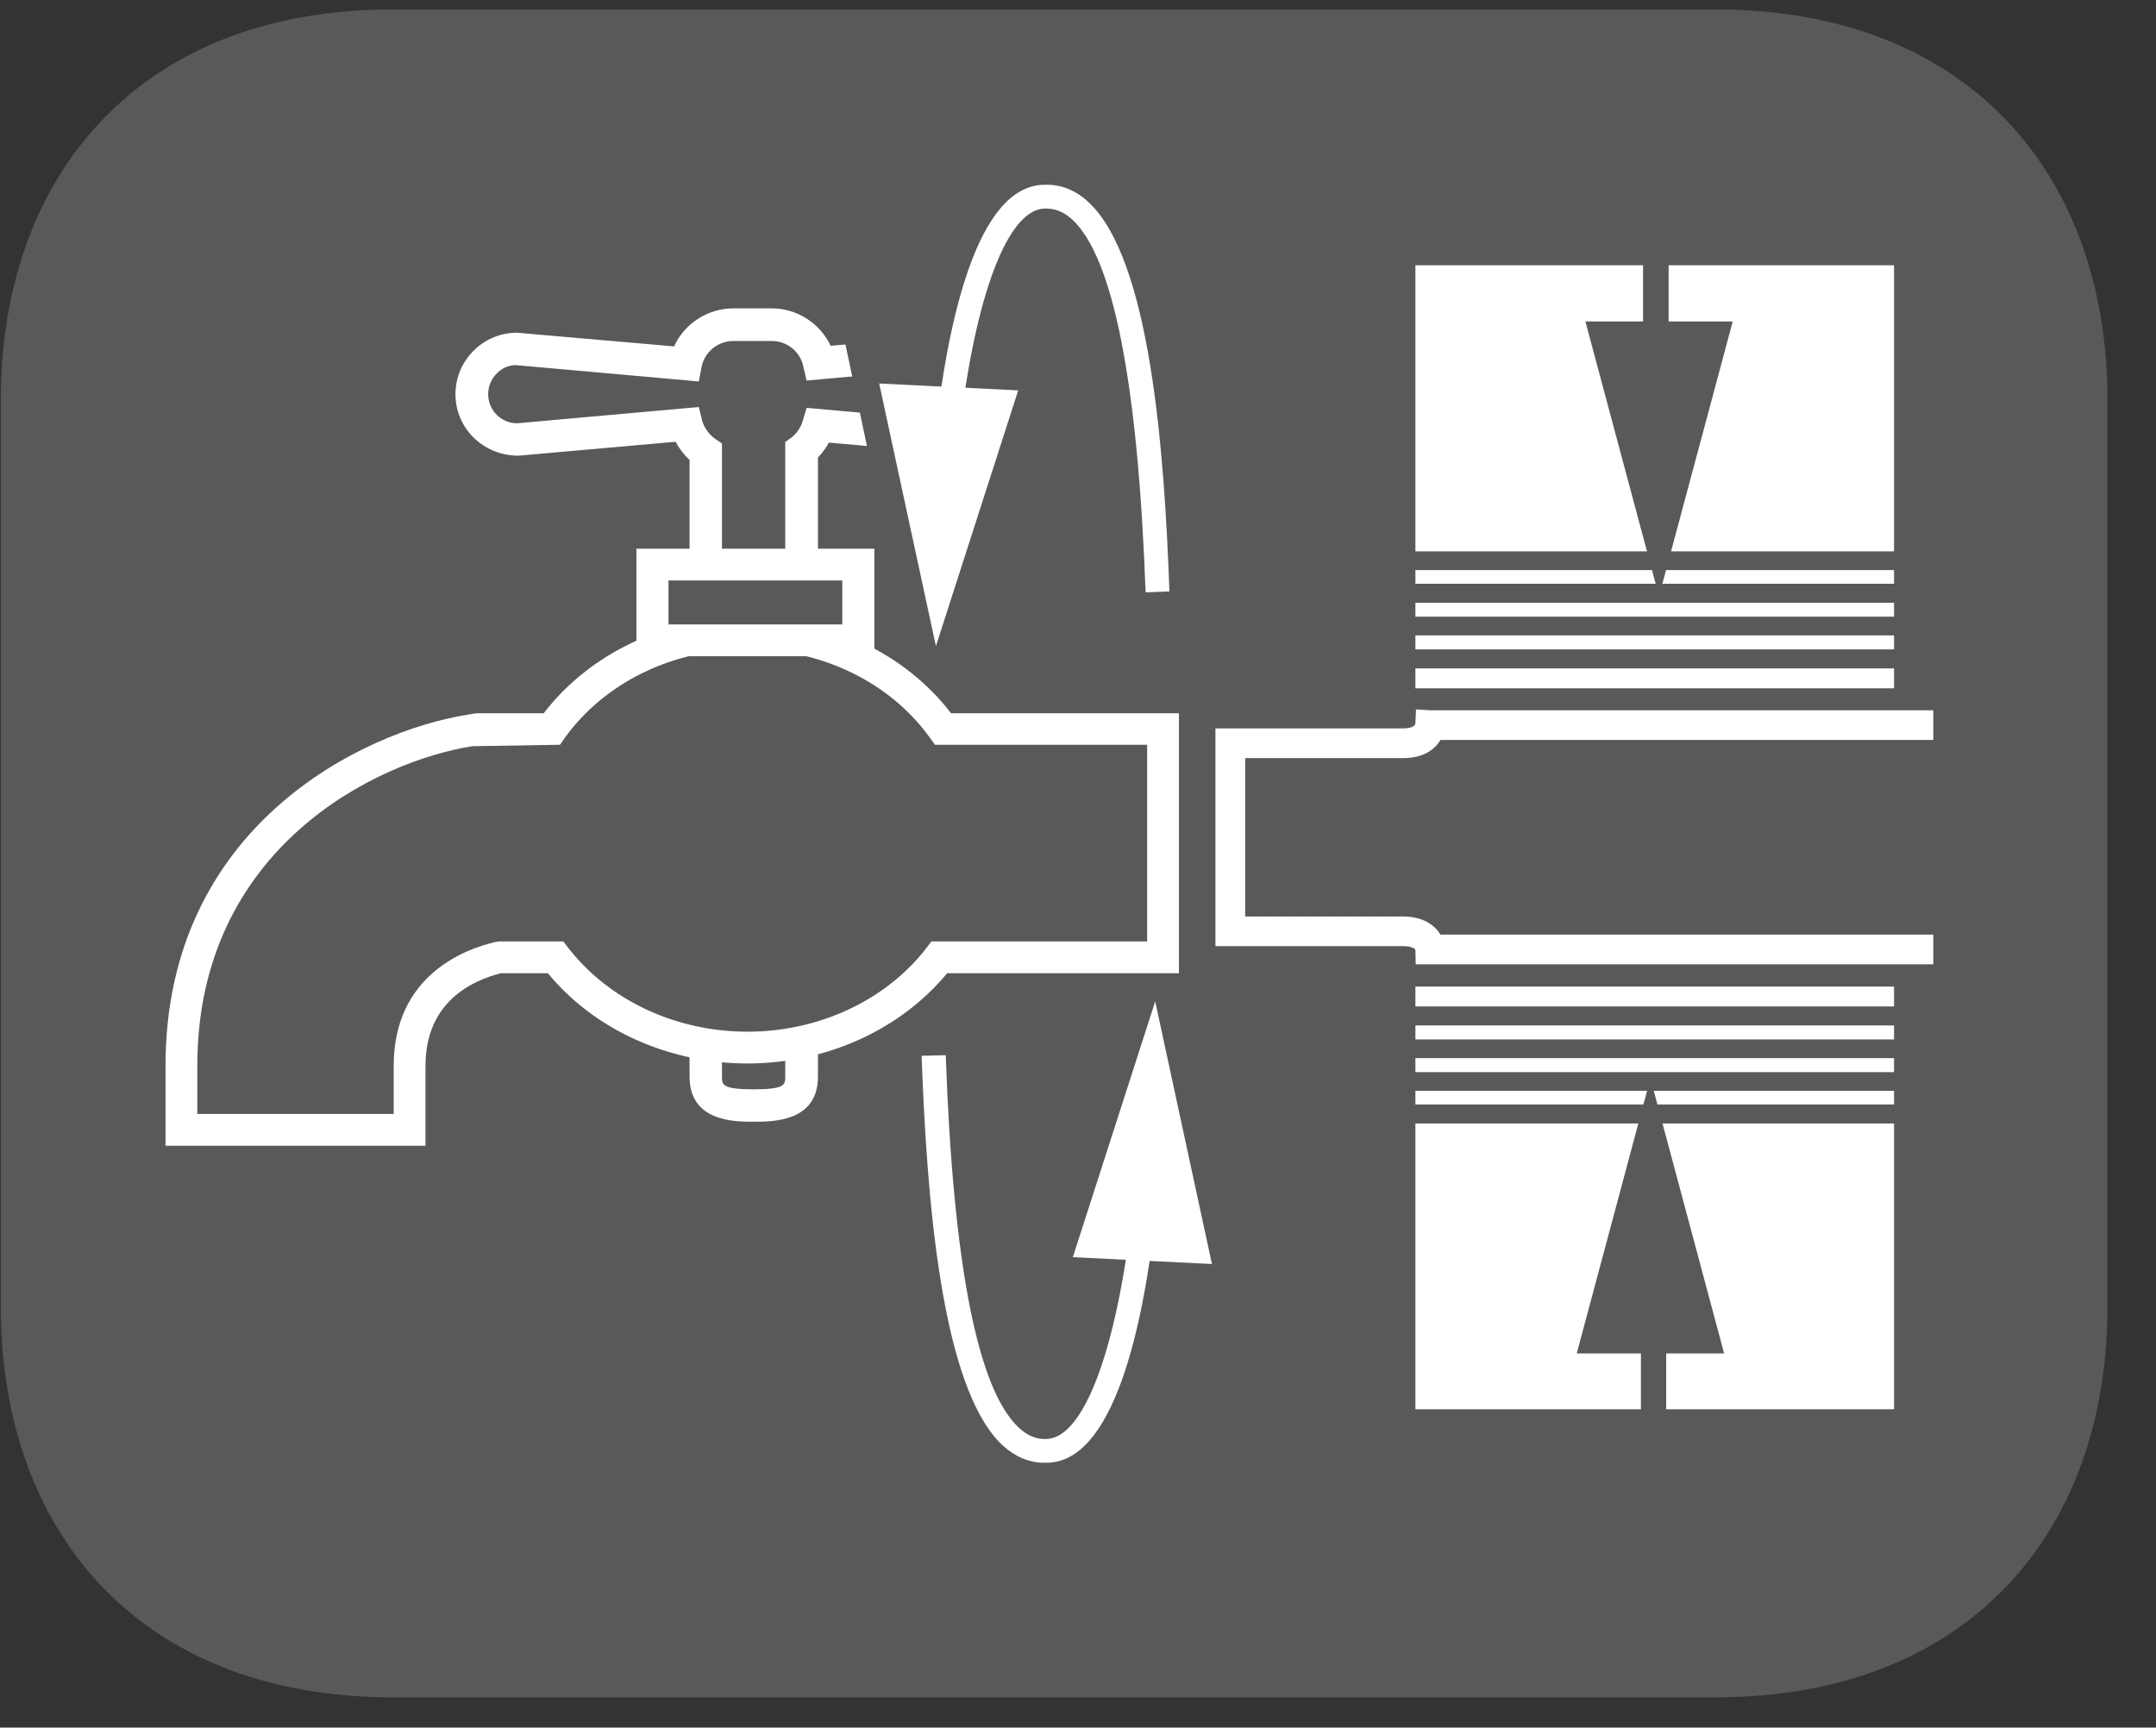 <?xml version="1.0" encoding="UTF-8"?>
<svg xmlns="http://www.w3.org/2000/svg" xmlns:xlink="http://www.w3.org/1999/xlink" width="28.346pt" height="22.717pt" viewBox="0 0 28.346 22.717" version="1.2">
<rect x="0" y="0" width="28.346" height="22.717" fill="#333333" stroke="none"/>
<defs>
<clipPath id="clip1">
  <path d="M 0 0.117 L 27.707 0.117 L 27.707 22.32 L 0 22.32 Z M 0 0.117 "/>
</clipPath>
</defs>
<g id="surface1">
<path style=" stroke:none;fill-rule:nonzero;fill:rgb(34.509%,34.901%,35.686%);fill-opacity:1;" d="M 26.648 17.184 C 26.648 19.434 25.414 21.262 22.539 21.262 L 5.164 21.262 C 2.293 21.262 1.059 19.434 1.059 17.184 L 1.059 5.254 C 1.059 3.004 2.293 1.176 5.164 1.176 L 22.539 1.176 C 25.414 1.176 26.648 3.004 26.648 5.254 Z M 26.648 17.184 "/>
<g clip-path="url(#clip1)" clip-rule="nonzero">
<path style="fill:none;stroke-width:2.168;stroke-linecap:butt;stroke-linejoin:miter;stroke:rgb(34.509%,34.901%,35.686%);stroke-opacity:1;stroke-miterlimit:22.926;" d="M 0.001 0.001 C 0.001 -2.301 -1.262 -4.171 -4.203 -4.171 L -21.979 -4.171 C -24.917 -4.171 -26.18 -2.301 -26.18 0.001 L -26.18 12.206 C -26.18 14.508 -24.917 16.379 -21.979 16.379 L -4.203 16.379 C -1.262 16.379 0.001 14.508 0.001 12.206 Z M 0.001 0.001 " transform="matrix(0.977,0,0,-0.977,26.648,17.185)"/>
</g>
<path style=" stroke:none;fill-rule:nonzero;fill:rgb(100%,100%,100%);fill-opacity:1;" d="M 25.418 12.68 L 18.613 12.68 L 18.609 12.492 C 18.602 12.465 18.539 12.441 18.445 12.441 L 15.98 12.441 L 15.98 9.578 L 18.445 9.578 C 18.539 9.578 18.602 9.555 18.609 9.512 L 18.617 9.328 L 18.805 9.34 L 25.418 9.34 L 25.418 9.73 L 18.938 9.73 C 18.867 9.852 18.719 9.969 18.445 9.969 L 16.371 9.969 L 16.371 12.051 L 18.445 12.051 C 18.707 12.051 18.863 12.164 18.938 12.289 L 25.418 12.289 Z M 25.418 12.68 "/>
<path style=" stroke:none;fill-rule:nonzero;fill:rgb(100%,100%,100%);fill-opacity:1;" d="M 24.902 18.531 L 18.609 18.531 L 18.609 12.973 L 24.902 12.973 Z M 24.902 18.531 "/>
<path style=" stroke:none;fill-rule:nonzero;fill:rgb(34.509%,34.901%,35.686%);fill-opacity:1;" d="M 18.391 13.484 L 25.117 13.484 L 25.117 13.234 L 18.391 13.234 Z M 18.391 13.484 "/>
<path style=" stroke:none;fill-rule:nonzero;fill:rgb(34.509%,34.901%,35.686%);fill-opacity:1;" d="M 18.391 13.914 L 25.117 13.914 L 25.117 13.668 L 18.391 13.668 Z M 18.391 13.914 "/>
<path style=" stroke:none;fill-rule:nonzero;fill:rgb(34.509%,34.901%,35.686%);fill-opacity:1;" d="M 18.391 14.344 L 25.117 14.344 L 25.117 14.098 L 18.391 14.098 Z M 18.391 14.344 "/>
<path style=" stroke:none;fill-rule:nonzero;fill:rgb(34.509%,34.901%,35.686%);fill-opacity:1;" d="M 18.391 14.773 L 25.117 14.773 L 25.117 14.523 L 18.391 14.523 Z M 18.391 14.773 "/>
<path style=" stroke:none;fill-rule:nonzero;fill:rgb(34.509%,34.901%,35.686%);fill-opacity:1;" d="M 21.574 18.676 L 21.906 18.676 L 21.906 17.137 L 21.574 17.137 Z M 21.574 18.676 "/>
<path style=" stroke:none;fill-rule:nonzero;fill:rgb(34.509%,34.901%,35.686%);fill-opacity:1;" d="M 22.668 17.797 L 21.699 14.18 L 20.73 17.797 Z M 22.668 17.797 "/>
<path style=" stroke:none;fill-rule:nonzero;fill:rgb(100%,100%,100%);fill-opacity:1;" d="M 18.609 3.488 L 24.902 3.488 L 24.902 9.051 L 18.609 9.051 Z M 18.609 3.488 "/>
<path style=" stroke:none;fill-rule:nonzero;fill:rgb(34.509%,34.901%,35.686%);fill-opacity:1;" d="M 18.391 8.789 L 25.117 8.789 L 25.117 8.539 L 18.391 8.539 Z M 18.391 8.789 "/>
<path style=" stroke:none;fill-rule:nonzero;fill:rgb(34.509%,34.901%,35.686%);fill-opacity:1;" d="M 18.391 8.355 L 25.117 8.355 L 25.117 8.109 L 18.391 8.109 Z M 18.391 8.355 "/>
<path style=" stroke:none;fill-rule:nonzero;fill:rgb(34.509%,34.901%,35.686%);fill-opacity:1;" d="M 18.391 7.926 L 25.117 7.926 L 25.117 7.676 L 18.391 7.676 Z M 18.391 7.926 "/>
<path style=" stroke:none;fill-rule:nonzero;fill:rgb(34.509%,34.901%,35.686%);fill-opacity:1;" d="M 18.391 7.496 L 25.117 7.496 L 25.117 7.25 L 18.391 7.25 Z M 18.391 7.496 "/>
<path style=" stroke:none;fill-rule:nonzero;fill:rgb(34.509%,34.901%,35.686%);fill-opacity:1;" d="M 21.602 4.887 L 21.938 4.887 L 21.938 3.348 L 21.602 3.348 Z M 21.602 4.887 "/>
<path style=" stroke:none;fill-rule:nonzero;fill:rgb(34.509%,34.901%,35.686%);fill-opacity:1;" d="M 20.844 4.227 L 21.812 7.84 L 22.781 4.227 Z M 20.844 4.227 "/>
<path style=" stroke:none;fill-rule:nonzero;fill:rgb(34.509%,34.901%,35.686%);fill-opacity:1;" d="M 12.855 4.59 L 10.773 4.773 C 10.711 4.484 10.453 4.27 10.148 4.27 L 9.637 4.27 C 9.328 4.27 9.07 4.488 9.012 4.785 L 6.801 4.59 C 6.469 4.59 6.203 4.855 6.203 5.184 C 6.203 5.512 6.469 5.777 6.801 5.777 L 9.023 5.582 C 9.062 5.73 9.156 5.859 9.277 5.945 L 9.277 14.156 C 9.277 14.508 9.562 14.539 9.91 14.539 C 10.258 14.539 10.539 14.508 10.539 14.156 L 10.539 5.918 C 10.645 5.84 10.723 5.727 10.762 5.594 L 12.855 5.777 C 13.184 5.777 13.449 5.512 13.449 5.184 C 13.449 4.855 13.184 4.59 12.855 4.59 "/>
<path style=" stroke:none;fill-rule:nonzero;fill:rgb(100%,100%,100%);fill-opacity:1;" d="M 9.91 14.75 C 9.656 14.75 9.066 14.75 9.066 14.156 L 9.066 6.047 C 8.992 5.98 8.93 5.898 8.883 5.809 L 6.816 5.992 C 6.352 5.992 5.988 5.629 5.988 5.184 C 5.988 4.738 6.352 4.375 6.797 4.375 L 8.863 4.555 C 8.996 4.258 9.301 4.055 9.641 4.055 L 10.148 4.055 C 10.484 4.055 10.781 4.254 10.922 4.547 L 12.836 4.375 C 13.301 4.375 13.664 4.738 13.664 5.184 C 13.664 5.629 13.301 5.992 12.855 5.992 L 10.898 5.82 C 10.859 5.891 10.812 5.957 10.754 6.016 L 10.754 14.156 C 10.754 14.75 10.164 14.75 9.91 14.75 M 9.188 5.352 L 9.23 5.527 C 9.258 5.625 9.32 5.711 9.402 5.77 L 9.492 5.832 L 9.492 14.156 C 9.492 14.262 9.492 14.324 9.91 14.324 C 10.324 14.324 10.324 14.262 10.324 14.156 L 10.324 5.812 L 10.41 5.75 C 10.477 5.695 10.531 5.617 10.555 5.531 L 10.605 5.363 L 12.871 5.566 C 13.066 5.566 13.234 5.395 13.234 5.184 C 13.234 4.973 13.066 4.801 12.855 4.801 L 10.605 5.004 L 10.562 4.82 C 10.523 4.625 10.348 4.484 10.148 4.484 L 9.641 4.484 C 9.438 4.484 9.262 4.629 9.223 4.828 L 9.188 5.016 L 6.781 4.801 C 6.59 4.801 6.418 4.973 6.418 5.184 C 6.418 5.395 6.59 5.566 6.797 5.566 Z M 9.188 5.352 "/>
<path style=" stroke:none;fill-rule:nonzero;fill:rgb(34.509%,34.901%,35.686%);fill-opacity:1;" d="M 15.293 9.586 L 12.402 9.586 C 11.859 8.828 10.91 8.324 9.828 8.324 C 8.746 8.324 7.797 8.828 7.254 9.586 L 6.293 9.586 L 6.18 9.605 C 4.863 9.812 2.383 11 2.383 14.012 L 2.383 14.859 L 5.387 14.859 L 5.387 14.012 C 5.387 13.004 6.156 12.684 6.559 12.59 L 7.305 12.59 C 7.855 13.305 8.777 13.777 9.828 13.777 C 10.875 13.777 11.801 13.305 12.352 12.59 L 15.293 12.59 Z M 15.293 9.586 "/>
<path style=" stroke:none;fill-rule:nonzero;fill:rgb(100%,100%,100%);fill-opacity:1;" d="M 5.594 15.066 L 2.176 15.066 L 2.176 14.016 C 2.176 10.859 4.773 9.617 6.145 9.398 L 6.262 9.379 L 7.148 9.379 C 7.758 8.586 8.75 8.117 9.828 8.117 C 10.902 8.117 11.895 8.586 12.504 9.379 L 15.5 9.379 L 15.5 12.797 L 12.453 12.797 C 11.836 13.543 10.863 13.984 9.828 13.984 C 8.793 13.984 7.816 13.543 7.203 12.797 L 6.586 12.797 C 6.203 12.895 5.594 13.176 5.594 14.016 Z M 2.594 14.648 L 5.176 14.648 L 5.176 14.016 C 5.176 12.828 6.109 12.48 6.512 12.387 L 6.559 12.379 L 7.406 12.379 L 7.469 12.461 C 8.004 13.152 8.883 13.566 9.828 13.566 C 10.77 13.566 11.652 13.152 12.184 12.461 L 12.246 12.379 L 15.082 12.379 L 15.082 9.793 L 12.293 9.793 L 12.23 9.707 C 11.707 8.973 10.805 8.535 9.828 8.535 C 8.848 8.535 7.949 8.973 7.422 9.707 L 7.363 9.793 L 6.211 9.812 C 4.961 10.008 2.594 11.141 2.594 14.016 Z M 2.594 14.648 "/>
<path style=" stroke:none;fill-rule:nonzero;fill:rgb(34.509%,34.901%,35.686%);fill-opacity:1;" d="M 11.285 8.422 L 8.578 8.422 L 8.578 7.422 L 11.285 7.422 Z M 11.285 8.422 "/>
<path style=" stroke:none;fill-rule:nonzero;fill:rgb(100%,100%,100%);fill-opacity:1;" d="M 11.496 8.629 L 8.367 8.629 L 8.367 7.215 L 11.496 7.215 Z M 8.789 8.211 L 11.074 8.211 L 11.074 7.633 L 8.789 7.633 Z M 8.789 8.211 "/>
<path style=" stroke:none;fill-rule:nonzero;fill:rgb(100%,100%,100%);fill-opacity:1;" d="M 13.727 19.234 C 13.531 19.234 13.348 19.156 13.184 19.008 C 12.367 18.25 12.184 15.723 12.117 13.883 L 12.434 13.875 C 12.531 16.629 12.855 18.273 13.395 18.773 C 13.508 18.879 13.625 18.926 13.75 18.922 C 14.242 18.922 14.676 17.777 14.887 15.938 L 15.195 15.973 C 15.027 17.461 14.641 19.234 13.758 19.234 C 13.746 19.234 13.738 19.234 13.727 19.234 "/>
<path style=" stroke:none;fill-rule:nonzero;fill:rgb(100%,100%,100%);fill-opacity:1;" d="M 14.105 16.531 L 15.188 13.168 L 15.934 16.621 Z M 14.105 16.531 "/>
<path style=" stroke:none;fill-rule:nonzero;fill:rgb(34.509%,34.901%,35.686%);fill-opacity:1;" d="M 13.941 6.492 L 11.531 6.492 L 11 3.984 L 13.941 3.984 Z M 13.941 6.492 "/>
<path style=" stroke:none;fill-rule:nonzero;fill:rgb(100%,100%,100%);fill-opacity:1;" d="M 15.062 7.789 C 14.961 5.039 14.637 3.387 14.098 2.887 C 13.984 2.785 13.879 2.742 13.742 2.742 C 13.25 2.742 12.816 3.887 12.609 5.73 L 12.297 5.691 C 12.465 4.203 12.852 2.43 13.734 2.43 C 13.941 2.422 14.137 2.496 14.309 2.656 C 15.125 3.41 15.309 5.941 15.375 7.777 Z M 15.062 7.789 "/>
<path style=" stroke:none;fill-rule:nonzero;fill:rgb(100%,100%,100%);fill-opacity:1;" d="M 13.387 5.133 L 12.305 8.496 L 11.559 5.043 Z M 13.387 5.133 "/>
</g>
</svg>
